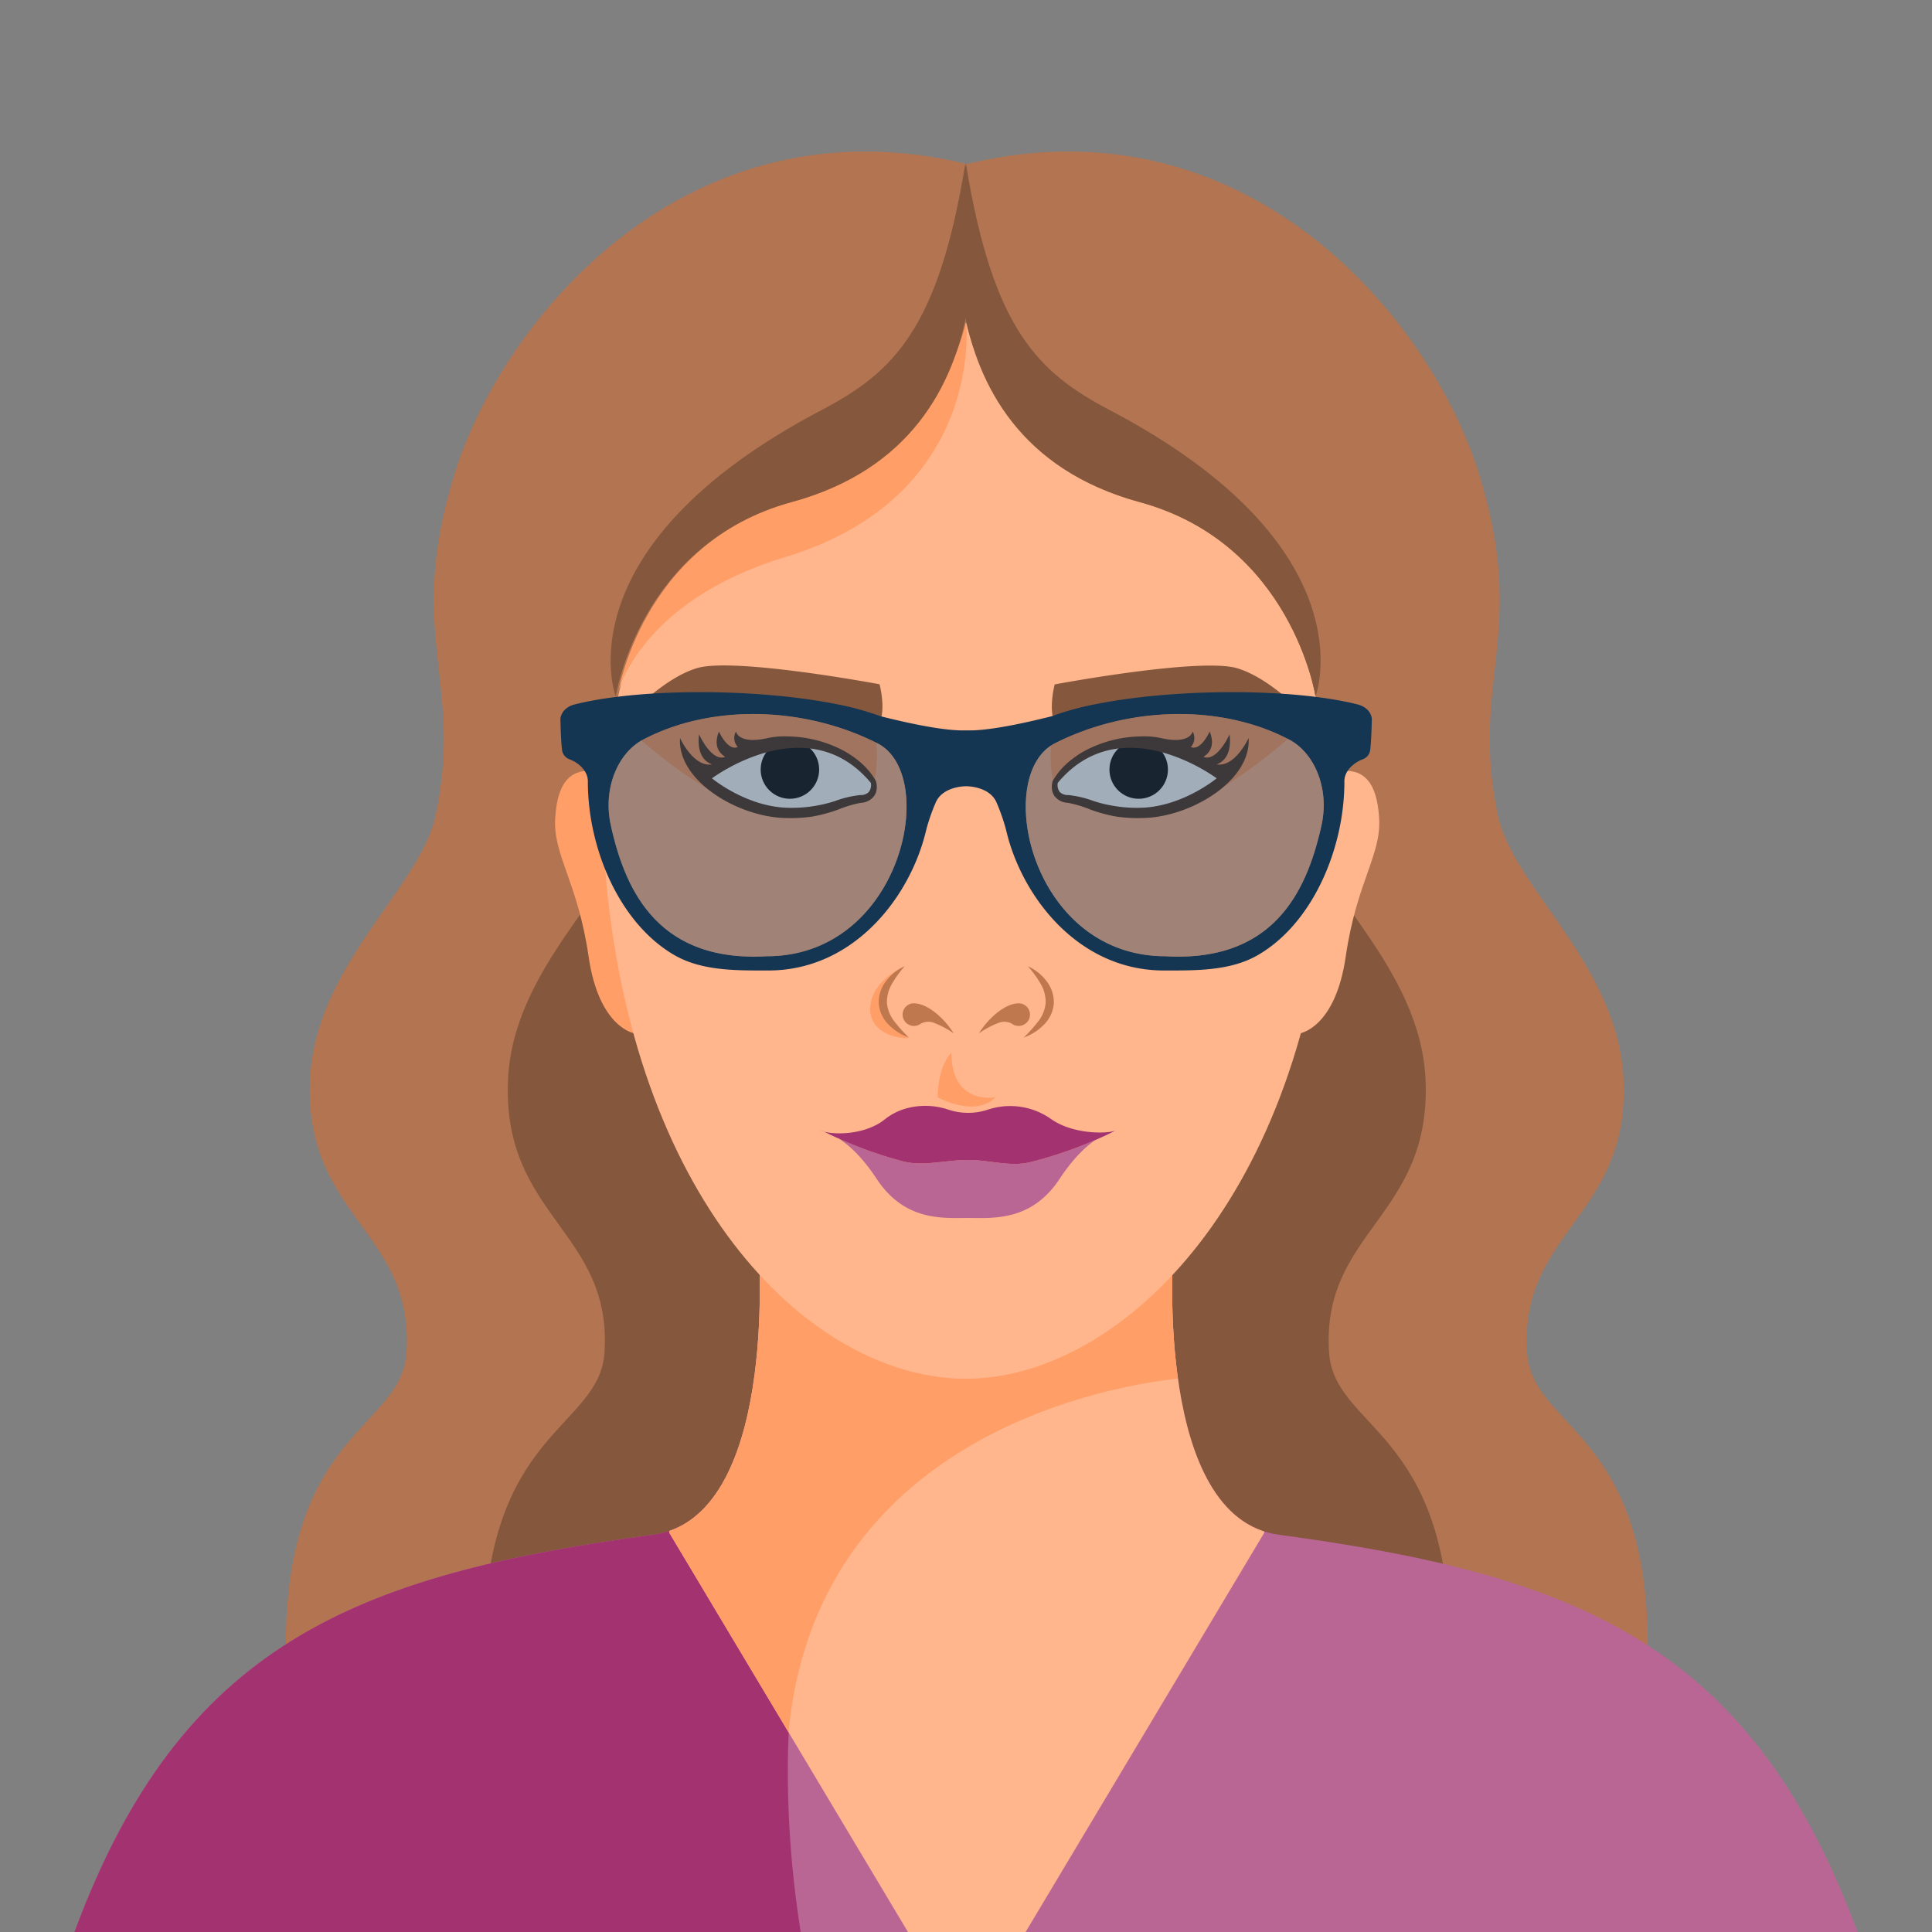<svg data-name="Layer 1" xmlns="http://www.w3.org/2000/svg" viewBox="0 0 400 400"><rect x="0" y="0" width="400" height="400" fill="#808080" stroke="none"/><defs><clipPath id="a"><path d="M384.589 400c-22-59.5-58-73.941-119.8-82.244C238.97 314.288 242.9 259.5 242.9 259.5h-85.8s3.929 54.788-21.886 58.256c-61.8 8.3-97.8 22.744-119.8 82.244h369.175z" fill="none"/></clipPath><clipPath id="b"><path fill="none" d="M261.728 317.377v-54.298H138.59v54.298l61.571 102.998 61.57-102.998h-.003z"/></clipPath></defs><path d="M200.161 33.95c58-14 96 32 106 64 10.418 33.338-2 43 4 71 3.206 14.965 25.143 31.015 26 55 1 28-21.561 31.029-20 56 1 16 25 16 25 61 0 34-57 24-57 24l-78-19z" fill="#b27451"/><path d="M269.161 168.95c2.664 15.071 25.143 31.015 26 55 1 28-21.561 31.029-20 56 1 16 25 16 25 61 0 34-57 24-57 24l-5-105z" fill="#85573d"/><path d="M200.161 33.95c-58-14-96 32-106 64-10.419 33.338 2 43-4 71-3.207 14.965-25.144 31.015-26 55-1 28 21.56 31.029 20 56-1 16-25 16-25 61 0 34 57 24 57 24l78-19z" fill="#b27451"/><path d="M131.161 168.95c-2.664 15.071-25.144 31.015-26 55-1 28 21.56 31.029 20 56-1 16-25 16-25 61 0 34 57 24 57 24l5-105z" fill="#85573d"/><path d="M131.327 213.936s-7.308-1.1-9.461-15.878c-2.265-15.553-7.389-20.956-6.918-28.693s3.379-9.825 7.131-9.783z" fill="#ff9e67"/><path d="M269.156 213.936s7.309-1.1 9.461-15.878c2.265-15.553 7.389-20.956 6.919-28.693s-3.38-9.825-7.131-9.783z" fill="#ffb68d"/><path data-name="shoulders" d="M384.589 400c-22-59.5-58-73.941-119.8-82.244C238.97 314.288 242.9 259.5 242.9 259.5h-85.8s3.929 54.788-21.886 58.256c-61.8 8.3-97.8 22.744-119.8 82.244h369.175z" fill="#ba6694"/><g clip-path="url(#a)"><path d="M163.494 355.617s-3.333 36.333 9.667 74.333H2.494l9.333-65 39-36.176 66.667-19.157 23.273-2.667z" fill="#a33370"/></g><g clip-path="url(#a)"><path fill="#ffb68d" d="M261.728 317.377v-54.298H138.59v54.298l61.571 102.998 61.57-102.998h-.003z"/><g clip-path="url(#b)"><path data-name="neck shadow" d="M153.494 262.117h92.5v23.118S162.8 289.9 162.8 368.426l-31.642-52.309z" fill="#ff9e67"/></g></g><path d="M274.661 185.871c-7.385 66.529-44.846 99.584-74.661 99.584-30.282 0-66.719-33.052-74.155-99.584C118.969 124.4 158.021 66.9 200 66.9s81.486 57.493 74.661 118.971z" fill="#ffb68d"/><path data-name="eye shadow" d="M270.3 149.672s-20.557 20.077-33.771 18.615-17.566-2.815-17.566-2.815a28.6 28.6 0 0 1-.6-15.8s27.046-7.261 51.937 0zm-141.528 0s20.558 20.077 33.771 18.615 17.566-2.815 17.566-2.815a28.6 28.6 0 0 0 .6-15.8s-27.043-7.261-51.937 0z" fill="#ff9e67"/><path d="M218.364 141.7s-1.333 5 0 8c0 0 23.667-5 34-4a98.954 98.954 0 0 1 19.334 4s-7.834-9-15.5-11.333-37.834 3.333-37.834 3.333zm-36.259-.028s1.334 5 0 8c0 0-23.666-5-34-4a98.954 98.954 0 0 0-19.333 4s7.833-9 15.5-11.333 37.833 3.333 37.833 3.333z" fill="#85573d"/><path d="M187.327 200.058s-7.166 2.892-7.166 8.892c0 4.062 4 6 8 6 0 0-5.063-2.969-5.063-7.063.002-2.968.318-4.179 4.229-7.829z" fill="#ff9e67"/><g fill="#bf774d"><path d="M197.451 213.936c-2.118-3.361-5.547-6.2-8.221-6.206a2.3 2.3 0 0 0-2.285 1.779 2.341 2.341 0 0 0 2.273 2.9 2.307 2.307 0 0 0 1.279-.384 3.235 3.235 0 0 1 2.858-.262 19.675 19.675 0 0 1 4.096 2.173zm5.217 0c2.117-3.361 5.547-6.2 8.22-6.206a2.3 2.3 0 0 1 2.286 1.779 2.341 2.341 0 0 1-2.273 2.9 2.307 2.307 0 0 1-1.279-.384 3.235 3.235 0 0 0-2.858-.262 19.644 19.644 0 0 0-4.096 2.173z"/><path d="M212.819 200.058a9.669 9.669 0 0 1 3.749 2.942 7.107 7.107 0 0 1 1.613 4.756 6.985 6.985 0 0 1-2.181 4.522 10.756 10.756 0 0 1-4.039 2.516 29.5 29.5 0 0 0 3.031-3.379 7.167 7.167 0 0 0 1.5-3.763 7.348 7.348 0 0 0-1.019-3.928 21.657 21.657 0 0 0-2.654-3.666zm-25.519 0a9.669 9.669 0 0 0-3.749 2.942 7.113 7.113 0 0 0-1.614 4.756 6.99 6.99 0 0 0 2.185 4.526 10.756 10.756 0 0 0 4.039 2.516 29.5 29.5 0 0 1-3.031-3.379 7.177 7.177 0 0 1-1.5-3.763 7.359 7.359 0 0 1 1.02-3.928 21.6 21.6 0 0 1 2.65-3.67z"/></g><path d="M144.161 160.684a31.012 31.012 0 0 1 20.732-7.4c12.439.411 15.942 8.631 15.942 8.631a2.684 2.684 0 0 1-2.674 3.493c-3.524.206-7.394 3.288-15.618 2.877s-18.382-7.601-18.382-7.601z" fill="#fff"/><circle cx="163.543" cy="159.324" r="6.055" fill="#1a1a1a"/><path d="m181.373 161.778-.016-.057-.011-.022a14.711 14.711 0 0 0-3.474-4.092 19.48 19.48 0 0 0-4.462-2.8 25.321 25.321 0 0 0-10.288-2.336 16.291 16.291 0 0 0-4 .3c-6.266 1.478-6.747-1.316-6.747-1.316a2.752 2.752 0 0 0 .374 3.209c-2.09.9-3.9-3.209-3.9-3.209-1.615 4.008 1.433 5.185 1.251 5.255-2.8 1.072-5.369-4.667-5.369-4.667-.566 4.912 1.961 5.929 2.674 6.218-3.866.614-6.615-5.465-6.615-5.465-.573 8.984 12.333 16.57 22.241 16.57a30.1 30.1 0 0 0 5.337-.336 32.175 32.175 0 0 0 5.124-1.4 24.308 24.308 0 0 1 4.72-1.414 3.669 3.669 0 0 0 2.778-1.42 3.123 3.123 0 0 0 .525-1.517 4.352 4.352 0 0 0-.142-1.501zm-1.493 2.2a2.337 2.337 0 0 1-1.767.631 21.163 21.163 0 0 0-5.216 1.235 29.34 29.34 0 0 1-9.8 1.4c-8.661-.226-15.695-6.1-15.695-6.1s19.767-14.817 32.9.945a2.435 2.435 0 0 1-.422 1.884z" fill="#593a28"/><path d="M255.136 160.684a31.015 31.015 0 0 0-20.732-7.4c-12.44.411-15.943 8.631-15.943 8.631a2.684 2.684 0 0 0 2.674 3.493c3.525.206 7.4 3.288 15.619 2.877s18.382-7.601 18.382-7.601z" fill="#fff"/><circle cx="235.754" cy="159.324" r="6.055" fill="#1a1a1a"/><path d="M217.786 163.279a3.123 3.123 0 0 0 .525 1.517 3.669 3.669 0 0 0 2.778 1.42 24.308 24.308 0 0 1 4.72 1.414 32.117 32.117 0 0 0 5.124 1.4 30.1 30.1 0 0 0 5.337.336c9.908 0 22.814-7.586 22.241-16.57 0 0-2.749 6.079-6.615 5.465.712-.289 3.24-1.306 2.673-6.218 0 0-2.571 5.739-5.369 4.667-.181-.07 2.867-1.247 1.251-5.255 0 0-1.811 4.108-3.9 3.209a2.751 2.751 0 0 0 .375-3.209s-.481 2.794-6.747 1.316a16.3 16.3 0 0 0-4-.3 25.317 25.317 0 0 0-10.288 2.336 19.508 19.508 0 0 0-4.463 2.8 14.708 14.708 0 0 0-3.473 4.092l-.012.022-.015.057a4.352 4.352 0 0 0-.142 1.501zm1.21-1.194c13.133-15.762 32.9-.945 32.9-.945s-7.034 5.869-15.7 6.1a29.344 29.344 0 0 1-9.8-1.4 21.142 21.142 0 0 0-5.216-1.235 2.338 2.338 0 0 1-1.767-.631 2.439 2.439 0 0 1-.413-1.889z" fill="#593a28"/><path d="M231.271 233.96c-.31.29-5.5.428-11.91 10.138-5.83 8.82-13.778 8.07-18.92 8.07s-13.09.75-18.92-8.07c-6.4-9.71-11.59-9.848-11.9-10.138a8.561 8.561 0 0 0 1.06.35h.01A83.324 83.324 0 0 0 187 240.46c4.22 1.07 8.81-.3 13.44-.3 4.379 0 8.74 1.45 12.8.47a85.136 85.136 0 0 0 17.55-6.49c.01 0 .02 0 .02-.01.251-.09.401-.15.461-.17z" fill="#ba6694"/><path d="M230.791 234.14a85.136 85.136 0 0 1-17.55 6.49c-4.06.98-8.421-.47-12.8-.47-4.63 0-9.22 1.37-13.44.3a83.324 83.324 0 0 1-16.31-6.15c2.22.63 8.471.677 12.53-2.58 3.908-3.136 9.25-3.3 13.039-2.02a13.009 13.009 0 0 0 8.361 0 14.674 14.674 0 0 1 12.9 1.91c4.6 3.298 11.549 3.09 13.27 2.52z" fill="#a33370"/><path d="M200.039 66.9s3.866 35.925-37.5 48.451c-30.5 9.239-34.788 28.542-34.788 28.542s7.08-44.493 30.562-53.193c37.772-14 41.726-23.8 41.726-23.8z" fill="#ff9e67"/><path d="M200.02 66.68s5.646 29.041 35.874 37.257c31.575 8.581 36.472 40.264 36.472 40.264S270.5 43.084 200.02 66.68z" fill="#b27451"/><path d="M200 33.989s-13.221 56.635 35.894 69.948c31.581 8.559 36.472 40.264 36.472 40.264s11.665-30.825-42.667-59.325C214.725 77.021 205.557 67.929 200 33.989z" fill="#85573d"/><path d="M199.98 66.616s-5.646 29.041-35.874 37.256c-31.575 8.582-36.276 40.264-36.276 40.264s1.67-101.116 72.15-77.52z" fill="#b27451"/><path d="M199.845 33.989s13.221 56.635-35.9 69.948C132.37 112.5 127.479 144.2 127.479 144.2s-11.666-30.825 42.667-59.325c14.974-7.854 24.141-16.946 29.699-50.886z" fill="#85573d"/><path data-name="lip shadow" d="M196.979 217.964s-2.826 2.542-2.826 9.219c0 0 7.671 4.291 11.963 0 0 0-9.137 1.758-9.137-9.219z" fill="#ff9e67"/><g fill="#143653"><path d="M281.008 145.827c-13.743-3.435-38.019-3.292-54.255-.015h-.012a58.055 58.055 0 0 0-8.94 2.463c-5.957 1.506-13.452 3.111-17.771 2.939-4.318.172-11.814-1.433-17.771-2.939a57.992 57.992 0 0 0-8.94-2.463h-.012c-16.236-3.277-40.511-3.42-54.254.015-2.928.732-3.024 2.982-3.024 2.982s.071 4.274.332 6.405a2.347 2.347 0 0 0 1.584 2c1.945.742 3.772 2.459 3.766 4.541-.04 13.825 6.506 29.391 17.917 35.99 5.729 3.314 12.925 3.184 19.466 3.184 16.869 0 28.422-13.9 32.229-27.4l.006-.025c.17-.607.327-1.213.467-1.817a40.294 40.294 0 0 1 1.971-5.615c1.522-3.354 6.261-3.29 6.261-3.29s4.74-.064 6.261 3.29a40.311 40.311 0 0 1 1.972 5.615c.139.6.3 1.21.467 1.817v.025c3.807 13.491 15.36 27.4 32.229 27.4 6.541 0 13.737.13 19.467-3.184 11.41-6.6 17.956-22.165 17.916-35.99-.006-2.082 1.821-3.8 3.766-4.541a2.344 2.344 0 0 0 1.584-2c.262-2.131.332-6.405.332-6.405s-.087-2.25-3.014-2.982zm-122.232 52.152c-22.814 1.312-29.406-14.024-32.3-27.058-1.746-7.855 1.592-15.11 6.645-17.773 14.3-7.539 33.593-6.841 48.539.749 12.895 6.55 5.04 44.082-22.884 44.082zm114.813-27.058c-2.9 13.034-9.489 28.37-32.3 27.058-27.923 0-35.779-37.532-22.882-44.082 14.946-7.59 34.236-8.288 48.54-.749 5.053 2.663 8.387 9.918 6.642 17.773z"/><path d="M158.776 197.98c-22.81 1.31-29.4-14.02-32.3-27.06-1.75-7.85 1.59-15.11 6.64-17.77 14.31-7.54 33.6-6.84 48.54.75 12.9 6.55 5.05 44.08-22.88 44.08zm114.81-27.06c-2.89 13.04-9.48 28.37-32.3 27.06-19.2 0-28.91-17.75-28.91-30.96 0-6.01 2-11.07 6.03-13.12 14.95-7.59 34.24-8.29 48.54-.75 5.054 2.66 8.39 9.92 6.64 17.77z" opacity=".4"/></g></svg>